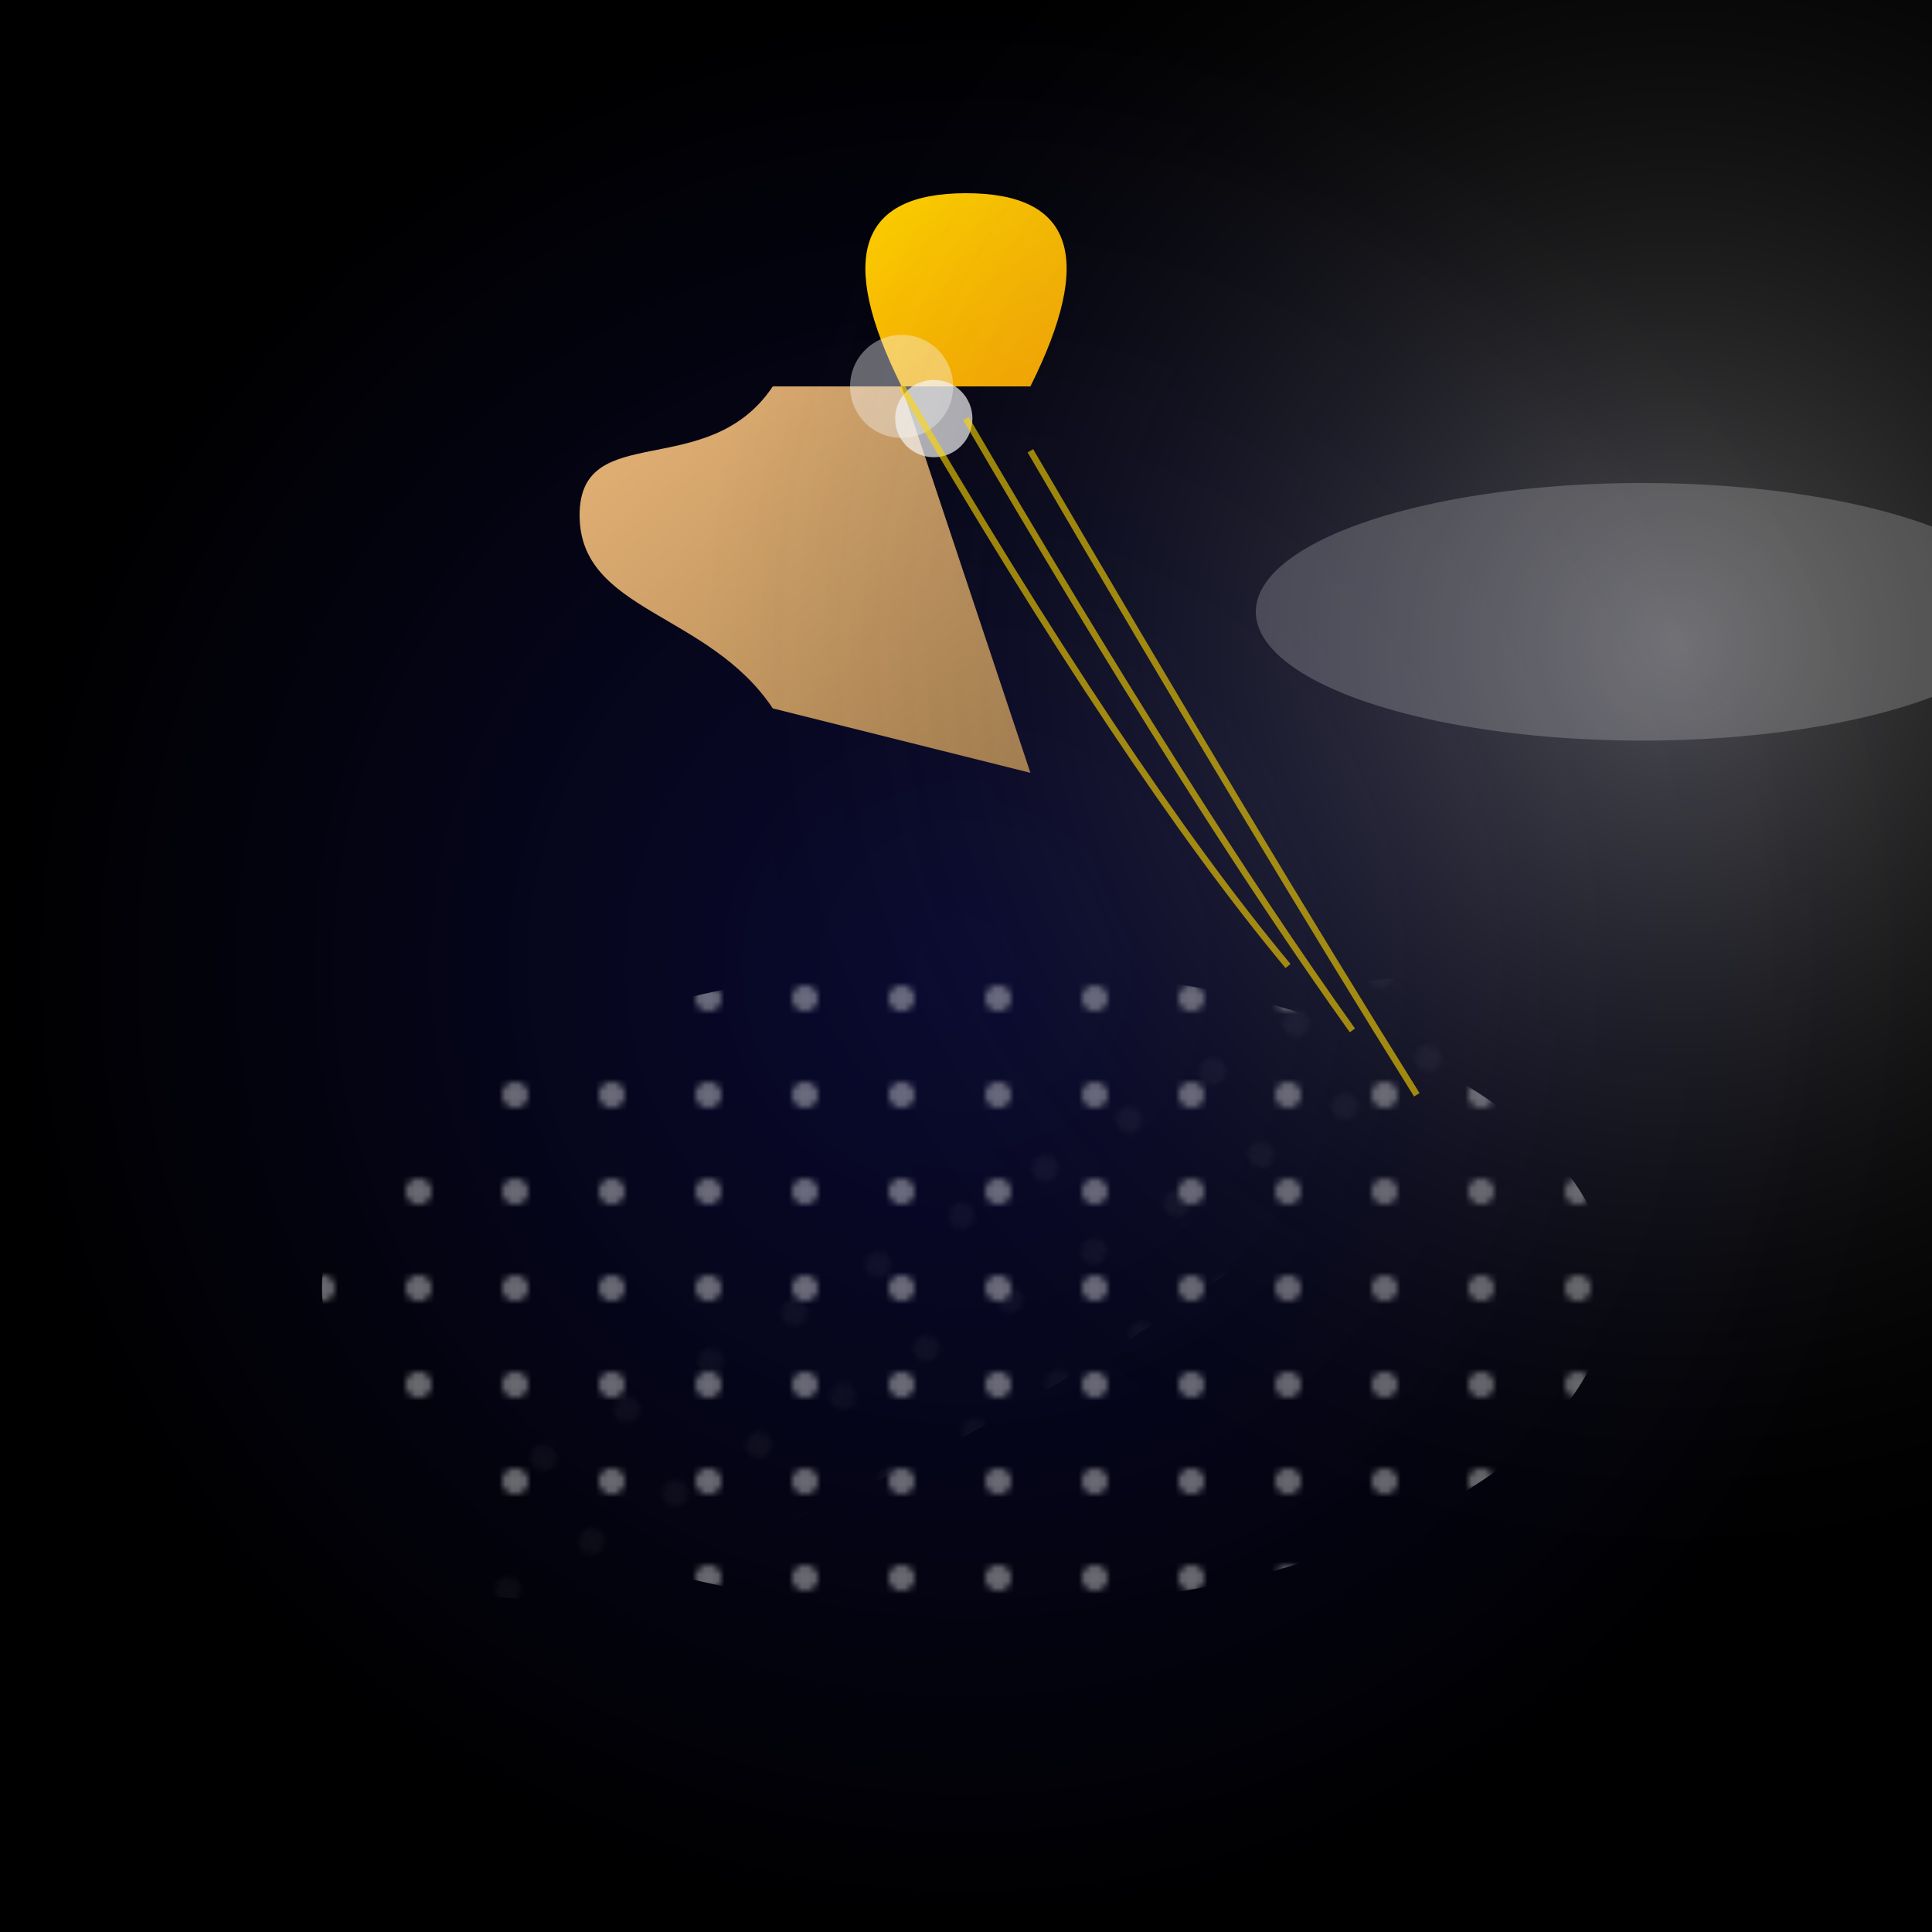 <svg viewBox="0 0 300 300" xmlns="http://www.w3.org/2000/svg">
  <defs>
    <radialGradient id="galaxyGradient" cx="50%" cy="50%" r="50%" fx="50%" fy="50%">
      <stop offset="0%" style="stop-color:rgb(10,10,50);stop-opacity:1" />
      <stop offset="100%" style="stop-color:rgb(0,0,0);stop-opacity:1" />
    </radialGradient>
    <radialGradient id="starGradientA" cx="50%" cy="50%" r="50%">
      <stop offset="0%" style="stop-color:white;stop-opacity:1" />
      <stop offset="100%" style="stop-color:transparent;stop-opacity:0" />
    </radialGradient>
    <linearGradient id="teaGradient" x1="0%" y1="0%" x2="100%" y2="100%">
      <stop offset="0%" style="stop-color:rgb(230,180,120)" />
      <stop offset="100%" style="stop-color:rgb(170,130,80)" />
    </linearGradient>
    <linearGradient id="cupGradient" x1="0%" y1="0%" x2="100%" y2="100%">
      <stop offset="0%" style="stop-color:rgb(255,215,0)" />
      <stop offset="100%" style="stop-color:rgb(255,165,0)" />
    </linearGradient>
    <pattern id="starsPattern" x="0" y="0" width="15" height="15" patternUnits="userSpaceOnUse">
      <circle cx="5" cy="5" r="2" fill="white" />
    </pattern>
  </defs>
  <rect width="100%" height="100%" fill="url(#galaxyGradient)" />
  <ellipse cx="150" cy="200" rx="100" ry="50" fill="url(#starsPattern)" opacity="0.4" />
  <path d="M120 60 C110 75, 90 65, 90 80 S110 95, 120 110 L160 120 L140 60 Z" fill="url(#teaGradient)" />
  <path d="M140 60 Q125 30, 150 30 Q175 30, 160 60 Z" fill="url(#cupGradient)" />
  <circle cx="140" cy="60" r="8" fill="white" opacity="0.4" />
  <circle cx="145" cy="65" r="6" fill="white" opacity="0.7" />
  <circle cx="260" cy="100" r="150" fill="url(#starGradientA)" opacity="0.3" />
  <ellipse cx="255" cy="95" rx="60" ry="20" fill="white" opacity="0.2" />
  <path d="M140 60 Q175 120, 200 150 M150 65 Q185 125, 210 160 M160 70 Q195 130, 220 170" stroke="gold" stroke-width="1" fill="none" opacity="0.6" />
  <g transform="translate(150, 200)">
    <g transform="rotate(-30)">
      <ellipse cx="0" cy="0" rx="90" ry="20" fill="url(#starsPattern)" opacity="0.1" />
    </g>
  </g>
</svg>